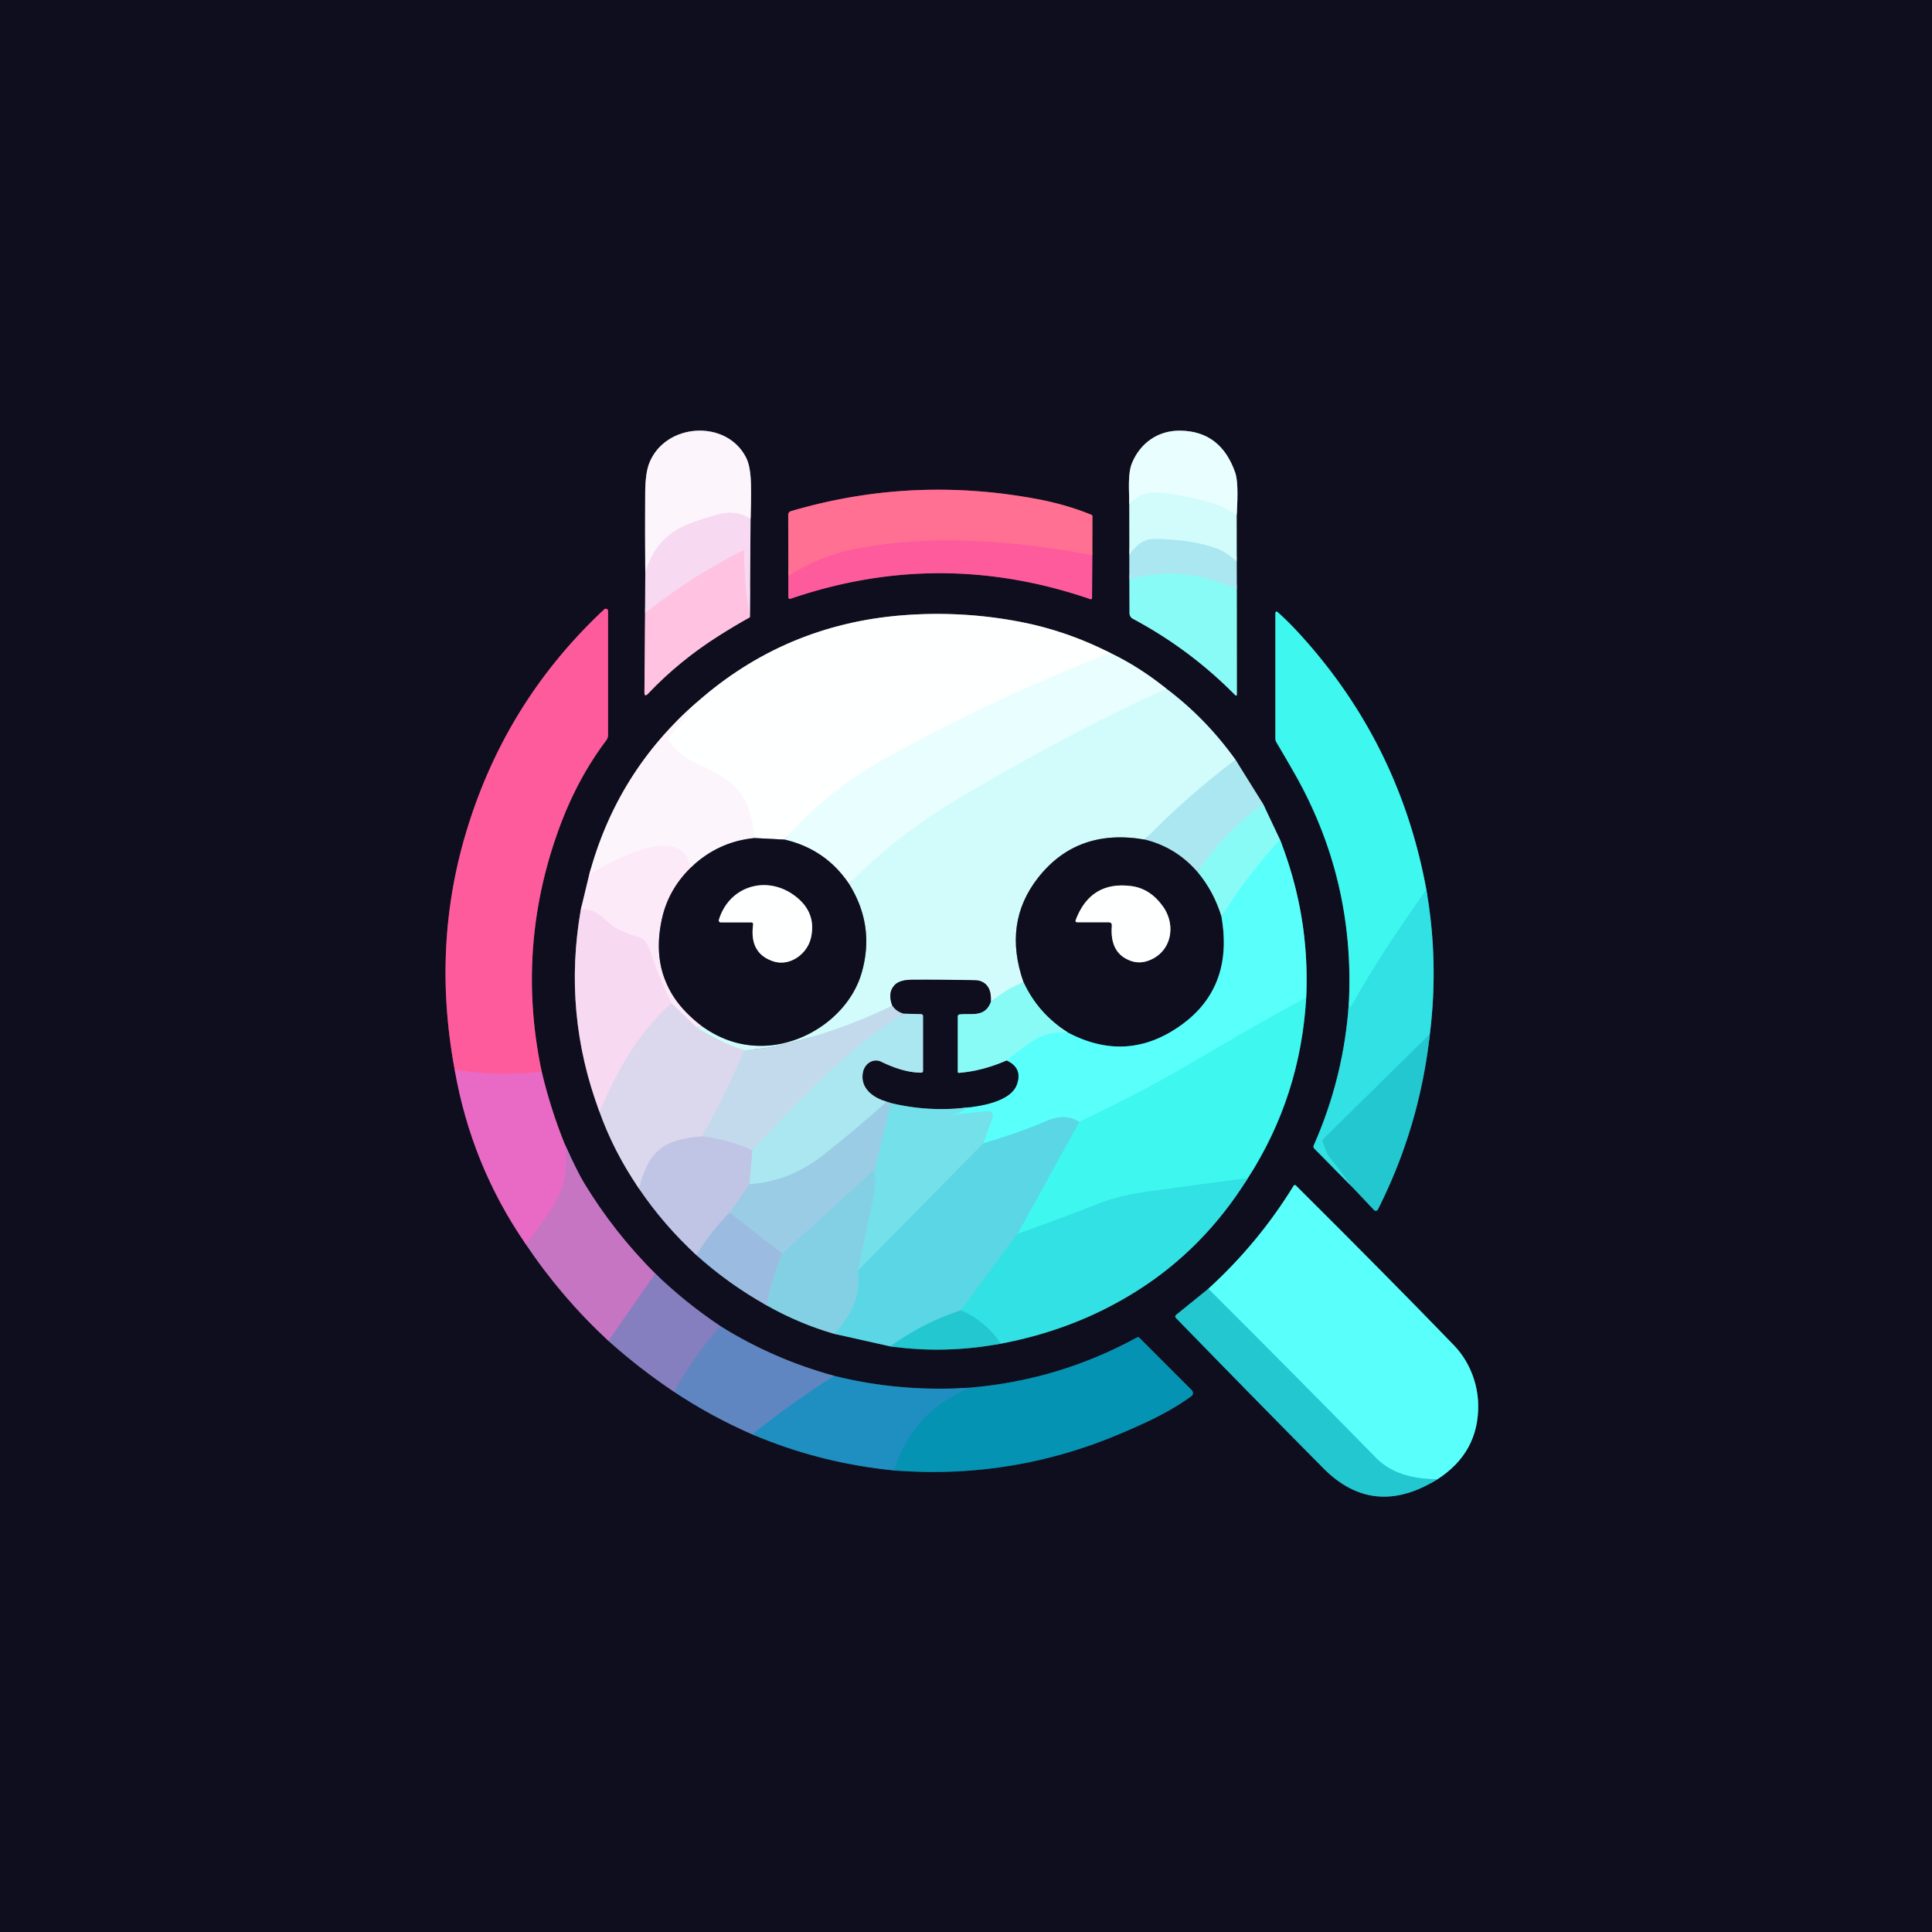 <?xml version="1.0" encoding="UTF-8" standalone="no"?>
<!DOCTYPE svg PUBLIC "-//W3C//DTD SVG 1.1//EN" "http://www.w3.org/Graphics/SVG/1.1/DTD/svg11.dtd">
<svg xmlns="http://www.w3.org/2000/svg" version="1.1" viewBox="0.00 0.00 480.00 480.00">
<rect x="0.00" y="0.00" width="480.00" height="480.00" fill="#333333" stroke="none"/>
<g stroke-width="2.00" fill="none" stroke-linecap="butt">
<path stroke="#837488" vector-effect="non-scaling-stroke" d="
  M 160.32 142.34
  L 160.27 152.34"
/>
<path stroke="#876980" vector-effect="non-scaling-stroke" d="
  M 160.27 152.34
  L 160.11 171.97
  Q 160.10 173.30 161.02 172.33
  Q 168.80 164.12 178.78 157.83
  Q 182.53 155.46 186.30 153.36"
/>
<path stroke="#837488" vector-effect="non-scaling-stroke" d="
  M 186.30 153.36
  L 186.47 128.94"
/>
<path stroke="#86828d" vector-effect="non-scaling-stroke" d="
  M 186.47 128.94
  Q 186.64 124.81 186.58 120.64
  Q 186.51 115.99 185.40 113.76
  C 180.57 104.07 165.28 105.04 161.32 115.04
  Q 160.33 117.53 160.30 122.37
  Q 160.23 132.24 160.32 142.34"
/>
<path stroke="#fae7f7" vector-effect="non-scaling-stroke" d="
  M 186.47 128.94
  Q 182.92 126.51 177.97 127.91
  Q 171.76 129.68 168.88 131.22
  Q 162.47 134.65 160.32 142.34"
/>
<path stroke="#fbceea" vector-effect="non-scaling-stroke" d="
  M 186.30 153.36
  Q 184.85 145.21 184.87 137.13
  Q 184.87 136.62 184.43 136.85
  Q 171.62 143.30 160.27 152.34"
/>
<path stroke="#71858d" vector-effect="non-scaling-stroke" d="
  M 280.58 125.29
  L 280.60 137.85"
/>
<path stroke="#5d7b87" vector-effect="non-scaling-stroke" d="
  M 280.60 137.85
  L 280.60 143.87"
/>
<path stroke="#4c858b" vector-effect="non-scaling-stroke" d="
  M 280.60 143.87
  L 280.63 152.36
  A 1.55 1.55 0.0 0 0 281.44 153.72
  Q 295.59 161.27 306.81 172.62
  Q 307.29 173.11 307.29 172.42
  L 307.27 146.40"
/>
<path stroke="#5d7b87" vector-effect="non-scaling-stroke" d="
  M 307.27 146.40
  L 307.25 139.49"
/>
<path stroke="#71858d" vector-effect="non-scaling-stroke" d="
  M 307.25 139.49
  L 307.24 127.99"
/>
<path stroke="#7c868e" vector-effect="non-scaling-stroke" d="
  M 307.24 127.99
  Q 307.78 120.01 306.89 117.44
  Q 303.29 107.09 293.18 107.00
  C 287.60 106.94 283.24 110.17 281.23 115.08
  C 280.14 117.73 280.54 122.11 280.58 125.29"
/>
<path stroke="#defdfd" vector-effect="non-scaling-stroke" d="
  M 307.24 127.99
  Q 304.03 125.83 301.44 125.05
  Q 296.12 123.44 288.83 122.43
  Q 283.80 121.73 280.58 125.29"
/>
<path stroke="#bff2f6" vector-effect="non-scaling-stroke" d="
  M 307.25 139.49
  Q 304.33 136.98 302.36 136.29
  Q 295.57 133.90 286.58 133.92
  Q 283.26 133.93 280.60 137.85"
/>
<path stroke="#9af1f4" vector-effect="non-scaling-stroke" d="
  M 307.27 146.40
  Q 294.22 140.29 280.60 143.87"
/>
<path stroke="#87355e" vector-effect="non-scaling-stroke" d="
  M 195.86 143.08
  L 195.87 148.42
  A 0.38 0.38 0.0 0 0 196.37 148.77
  Q 233.51 136.03 270.82 148.83
  Q 271.30 149.00 271.31 148.49
  L 271.38 137.95"
/>
<path stroke="#873f58" vector-effect="non-scaling-stroke" d="
  M 271.38 137.95
  L 271.41 128.27
  A 0.40 0.40 0.0 0 0 271.16 127.90
  Q 264.86 125.33 257.64 123.98
  Q 226.46 118.16 196.50 127.00
  A 0.94 0.92 82.2 0 0 195.83 127.90
  L 195.86 143.08"
/>
<path stroke="#ff6698" vector-effect="non-scaling-stroke" d="
  M 271.38 137.95
  C 252.17 134.29 230.71 132.62 211.79 136.53
  Q 203.90 138.16 195.86 143.08"
/>
<path stroke="#7c3c72" vector-effect="non-scaling-stroke" d="
  M 112.97 265.77
  Q 117.14 289.63 130.74 309.26"
/>
<path stroke="#6b4271" vector-effect="non-scaling-stroke" d="
  M 130.74 309.26
  Q 139.58 322.41 151.17 333.13"
/>
<path stroke="#4a466f" vector-effect="non-scaling-stroke" d="
  M 151.17 333.13
  Q 158.82 340.00 167.51 345.81"
/>
<path stroke="#384a70" vector-effect="non-scaling-stroke" d="
  M 167.51 345.81
  Q 176.73 351.94 186.92 356.37"
/>
<path stroke="#174f6f" vector-effect="non-scaling-stroke" d="
  M 186.92 356.37
  Q 203.65 363.49 222.07 365.32"
/>
<path stroke="#0a5169" vector-effect="non-scaling-stroke" d="
  M 222.07 365.32
  Q 251.67 367.65 278.88 355.97
  C 285.43 353.16 290.60 350.75 295.97 346.90
  A 0.99 0.99 0.0 0 0 296.09 345.39
  L 283.13 332.42
  Q 282.81 332.10 282.42 332.32
  Q 262.92 342.96 240.77 344.78"
/>
<path stroke="#174f6f" vector-effect="non-scaling-stroke" d="
  M 240.77 344.78
  Q 223.55 345.90 207.25 341.83"
/>
<path stroke="#384a70" vector-effect="non-scaling-stroke" d="
  M 207.25 341.83
  Q 192.10 337.68 179.02 329.50"
/>
<path stroke="#4a466f" vector-effect="non-scaling-stroke" d="
  M 179.02 329.50
  Q 170.28 323.66 162.81 316.43"
/>
<path stroke="#6b4271" vector-effect="non-scaling-stroke" d="
  M 162.81 316.43
  Q 152.58 306.22 145.10 293.89
  Q 143.48 291.22 140.27 284.18"
/>
<path stroke="#7c3c72" vector-effect="non-scaling-stroke" d="
  M 140.27 284.18
  Q 136.77 275.49 134.58 266.25"
/>
<path stroke="#87355e" vector-effect="non-scaling-stroke" d="
  M 134.58 266.25
  Q 128.13 235.56 138.78 206.15
  Q 143.32 193.60 150.62 183.94
  A 2.31 2.27 -27.2 0 0 151.07 182.58
  L 151.07 151.81
  A 0.56 0.56 0.0 0 0 150.12 151.40
  Q 125.31 174.55 115.63 207.38
  Q 107.34 235.51 112.97 265.77"
/>
<path stroke="#f463b1" vector-effect="non-scaling-stroke" d="
  M 134.58 266.25
  Q 123.86 267.58 112.97 265.77"
/>
<path stroke="#d870c4" vector-effect="non-scaling-stroke" d="
  M 140.27 284.18
  Q 141.88 293.27 136.84 300.57
  Q 133.85 304.90 130.74 309.26"
/>
<path stroke="#a67ac1" vector-effect="non-scaling-stroke" d="
  M 162.81 316.43
  L 151.17 333.13"
/>
<path stroke="#7382c0" vector-effect="non-scaling-stroke" d="
  M 179.02 329.50
  Q 172.29 336.93 167.51 345.81"
/>
<path stroke="#3f8bc1" vector-effect="non-scaling-stroke" d="
  M 207.25 341.83
  Q 196.75 348.47 186.92 356.37"
/>
<path stroke="#1291ba" vector-effect="non-scaling-stroke" d="
  M 222.07 365.32
  Q 225.01 356.42 231.00 350.95
  Q 234.63 347.63 240.77 344.78"
/>
<path stroke="#217881" vector-effect="non-scaling-stroke" d="
  M 335.13 249.06
  Q 333.92 267.55 326.40 284.56
  Q 326.19 285.02 326.55 285.38
  L 335.78 294.72"
/>
<path stroke="#196b77" vector-effect="non-scaling-stroke" d="
  M 335.78 294.72
  L 341.38 300.63
  A 0.59 0.58 -53.2 0 0 342.33 300.49
  Q 352.68 280.04 355.24 256.94"
/>
<path stroke="#217881" vector-effect="non-scaling-stroke" d="
  M 355.24 256.94
  Q 357.49 238.87 354.37 221.04"
/>
<path stroke="#278386" vector-effect="non-scaling-stroke" d="
  M 354.37 221.04
  Q 347.73 184.80 323.05 157.69
  Q 320.02 154.37 317.38 152.04
  A 0.31 0.31 0.0 0 0 316.87 152.27
  L 316.87 183.48
  Q 316.87 183.99 317.13 184.43
  Q 319.36 188.19 321.51 191.95
  Q 336.61 218.36 335.13 249.06"
/>
<path stroke="#38ece9" vector-effect="non-scaling-stroke" d="
  M 354.37 221.04
  C 346.68 232.04 341.57 239.57 335.64 250.13
  Q 335.42 250.52 335.33 250.08
  L 335.13 249.06"
/>
<path stroke="#2bd4d9" vector-effect="non-scaling-stroke" d="
  M 355.24 256.94
  L 328.86 282.91
  Q 328.51 283.26 328.66 283.74
  Q 329.54 286.53 330.46 287.66
  Q 333.25 291.09 335.78 294.72"
/>
<path stroke="#86828d" vector-effect="non-scaling-stroke" d="
  M 173.14 174.48
  Q 153.29 191.70 146.39 217.33"
/>
<path stroke="#867c8c" vector-effect="non-scaling-stroke" d="
  M 146.39 217.33
  L 144.30 226.01"
/>
<path stroke="#837488" vector-effect="non-scaling-stroke" d="
  M 144.30 226.01
  Q 139.80 251.79 148.94 276.20"
/>
<path stroke="#757386" vector-effect="non-scaling-stroke" d="
  M 148.94 276.20
  Q 152.50 286.17 158.77 295.31"
/>
<path stroke="#686a82" vector-effect="non-scaling-stroke" d="
  M 158.77 295.31
  Q 164.90 304.35 173.03 311.83"
/>
<path stroke="#55657f" vector-effect="non-scaling-stroke" d="
  M 173.03 311.83
  Q 181.08 319.06 190.51 324.33"
/>
<path stroke="#496f82" vector-effect="non-scaling-stroke" d="
  M 190.51 324.33
  Q 198.53 328.86 207.21 331.37"
/>
<path stroke="#357281" vector-effect="non-scaling-stroke" d="
  M 207.21 331.37
  L 221.17 334.50"
/>
<path stroke="#196b77" vector-effect="non-scaling-stroke" d="
  M 221.17 334.50
  Q 234.91 336.41 248.62 333.83"
/>
<path stroke="#217881" vector-effect="non-scaling-stroke" d="
  M 248.62 333.83
  Q 266.99 330.40 282.16 320.91
  Q 299.03 310.37 310.03 292.70"
/>
<path stroke="#278386" vector-effect="non-scaling-stroke" d="
  M 310.03 292.70
  Q 323.09 272.45 324.52 247.85"
/>
<path stroke="#34878d" vector-effect="non-scaling-stroke" d="
  M 324.52 247.85
  Q 325.46 227.68 318.04 208.69"
/>
<path stroke="#4c858b" vector-effect="non-scaling-stroke" d="
  M 318.04 208.69
  L 313.83 199.79"
/>
<path stroke="#5d7b87" vector-effect="non-scaling-stroke" d="
  M 313.83 199.79
  L 306.95 188.76"
/>
<path stroke="#71858d" vector-effect="non-scaling-stroke" d="
  M 306.95 188.76
  Q 299.61 178.50 289.80 171.12"
/>
<path stroke="#7c868e" vector-effect="non-scaling-stroke" d="
  M 289.80 171.12
  Q 283.14 165.73 275.88 162.24"
/>
<path stroke="#87878f" vector-effect="non-scaling-stroke" d="
  M 275.88 162.24
  Q 265.10 156.74 253.49 154.50
  Q 238.97 151.70 224.20 152.87
  Q 194.97 155.19 173.14 174.48"
/>
<path stroke="#f4ffff" vector-effect="non-scaling-stroke" d="
  M 275.88 162.24
  Q 248.34 172.80 220.57 188.09
  Q 205.49 196.39 194.95 208.60"
/>
<path stroke="#87878f" vector-effect="non-scaling-stroke" d="
  M 194.95 208.60
  L 187.51 208.21"
/>
<path stroke="#fefafe" vector-effect="non-scaling-stroke" d="
  M 187.51 208.21
  C 186.96 202.68 185.48 197.47 181.48 194.37
  Q 178.59 192.14 172.27 189.27
  Q 168.78 187.69 166.16 184.01
  Q 165.87 183.61 166.18 183.23
  L 173.14 174.48"
/>
<path stroke="#86828d" vector-effect="non-scaling-stroke" d="
  M 187.51 208.21
  Q 178.31 209.09 171.55 215.63"
/>
<path stroke="#fdf0fb" vector-effect="non-scaling-stroke" d="
  M 171.55 215.63
  C 169.55 203.70 151.21 214.35 146.39 217.33"
/>
<path stroke="#defdfd" vector-effect="non-scaling-stroke" d="
  M 289.80 171.12
  Q 266.95 181.36 239.03 197.85
  Q 222.32 207.73 210.96 219.63"
/>
<path stroke="#7c868e" vector-effect="non-scaling-stroke" d="
  M 210.96 219.63
  Q 205.18 210.99 194.95 208.60"
/>
<path stroke="#bff2f6" vector-effect="non-scaling-stroke" d="
  M 306.95 188.76
  Q 294.80 197.89 284.45 208.60"
/>
<path stroke="#71858d" vector-effect="non-scaling-stroke" d="
  M 284.45 208.60
  Q 267.61 205.66 257.87 218.12
  Q 249.14 229.30 254.29 244.01"
/>
<path stroke="#aefcf9" vector-effect="non-scaling-stroke" d="
  M 254.29 244.01
  Q 249.78 245.82 246.16 249.00"
/>
<path stroke="#71858d" vector-effect="non-scaling-stroke" d="
  M 246.16 249.00
  Q 246.48 244.43 243.11 243.62
  Q 242.68 243.52 237.84 243.46
  Q 232.20 243.39 226.52 243.42
  Q 223.55 243.44 222.31 244.70
  Q 220.47 246.59 221.69 249.86"
/>
<path stroke="#caebf4" vector-effect="non-scaling-stroke" d="
  M 221.69 249.86
  Q 207.95 256.55 192.99 259.88
  Q 190.29 260.48 184.97 260.93"
/>
<path stroke="#d7eaf4" vector-effect="non-scaling-stroke" d="
  M 184.97 260.93
  Q 178.50 259.04 173.04 255.27"
/>
<path stroke="#e8f3fa" vector-effect="non-scaling-stroke" d="
  M 173.04 255.27
  L 174.60 255.09"
/>
<path stroke="#71858d" vector-effect="non-scaling-stroke" d="
  M 174.60 255.09
  Q 181.95 260.29 190.51 259.79
  C 200.79 259.19 211.18 251.82 214.10 241.61
  Q 217.41 229.97 210.96 219.63"
/>
<path stroke="#867c8c" vector-effect="non-scaling-stroke" d="
  M 171.55 215.63
  Q 166.06 221.04 164.47 228.23
  Q 160.77 244.89 174.60 255.09"
/>
<path stroke="#ece1f3" vector-effect="non-scaling-stroke" d="
  M 173.04 255.27
  L 166.82 249.25"
/>
<path stroke="#fae2f6" vector-effect="non-scaling-stroke" d="
  M 166.82 249.25
  Q 163.70 242.83 161.46 236.15
  Q 160.53 233.38 158.80 232.87
  C 156.17 232.08 153.52 231.24 151.28 229.33
  C 149.19 227.55 147.72 225.64 144.30 226.01"
/>
<path stroke="#b7e1ee" vector-effect="non-scaling-stroke" d="
  M 224.52 251.85
  C 209.75 261.27 200.09 271.89 186.91 285.82"
/>
<path stroke="#c1d0e9" vector-effect="non-scaling-stroke" d="
  M 186.91 285.82
  Q 180.94 283.06 174.44 282.32"
/>
<path stroke="#9af1f4" vector-effect="non-scaling-stroke" d="
  M 313.83 199.79
  Q 304.21 206.74 297.49 216.63"
/>
<path stroke="#5d7b87" vector-effect="non-scaling-stroke" d="
  M 297.49 216.63
  Q 292.19 210.52 284.45 208.60"
/>
<path stroke="#34878d" vector-effect="non-scaling-stroke" d="
  M 303.49 227.85
  Q 306.72 246.57 291.50 256.00
  Q 278.98 263.76 265.28 256.52"
/>
<path stroke="#4c858b" vector-effect="non-scaling-stroke" d="
  M 265.28 256.52
  Q 257.83 251.73 254.29 244.01"
/>
<path stroke="#4c858b" vector-effect="non-scaling-stroke" d="
  M 246.16 249.00
  C 244.63 252.89 241.34 251.68 238.44 252.03
  Q 237.96 252.09 237.96 252.58
  L 237.96 266.27
  Q 237.96 266.57 238.26 266.55
  Q 244.05 266.09 250.07 263.47"
/>
<path stroke="#427784" vector-effect="non-scaling-stroke" d="
  M 240.30 275.16
  Q 230.68 276.31 221.32 274.05"
/>
<path stroke="#556d82" vector-effect="non-scaling-stroke" d="
  M 221.32 274.05
  L 220.28 273.71"
/>
<path stroke="#5d7b87" vector-effect="non-scaling-stroke" d="
  M 220.28 273.71
  C 216.88 272.72 213.65 270.36 214.39 266.43
  C 214.78 264.32 216.90 262.79 218.95 263.79
  Q 224.55 266.51 228.90 266.50
  A 0.42 0.42 0.0 0 0 229.32 266.08
  L 229.32 252.49
  Q 229.32 251.98 228.80 251.96
  L 224.52 251.85"
/>
<path stroke="#697485" vector-effect="non-scaling-stroke" d="
  M 224.52 251.85
  Q 222.65 251.35 221.69 249.86"
/>
<path stroke="#cfd9ed" vector-effect="non-scaling-stroke" d="
  M 184.97 260.93
  Q 180.35 271.95 174.44 282.32"
/>
<path stroke="#cecee9" vector-effect="non-scaling-stroke" d="
  M 174.44 282.32
  Q 170.37 282.60 167.33 283.66
  C 162.00 285.52 160.06 290.12 158.77 295.31"
/>
<path stroke="#e9d8f0" vector-effect="non-scaling-stroke" d="
  M 166.82 249.25
  C 158.33 256.93 153.73 265.41 148.94 276.20"
/>
<path stroke="#aec1e3" vector-effect="non-scaling-stroke" d="
  M 181.26 301.27
  Q 176.52 306.07 173.03 311.83"
/>
<path stroke="#a3daeb" vector-effect="non-scaling-stroke" d="
  M 220.28 273.71
  Q 213.50 279.91 204.53 286.99
  Q 196.17 293.60 186.16 294.22"
/>
<path stroke="#b6d6eb" vector-effect="non-scaling-stroke" d="
  M 186.16 294.22
  L 186.91 285.82"
/>
<path stroke="#71fdf9" vector-effect="non-scaling-stroke" d="
  M 318.04 208.69
  Q 309.73 217.48 303.49 227.85"
/>
<path stroke="#4c858b" vector-effect="non-scaling-stroke" d="
  M 303.49 227.85
  Q 301.58 221.49 297.49 216.63"
/>
<path stroke="#4bfbf5" vector-effect="non-scaling-stroke" d="
  M 324.52 247.85
  Q 313.69 253.67 295.13 264.60
  Q 283.82 271.27 268.12 278.73"
/>
<path stroke="#59ebf0" vector-effect="non-scaling-stroke" d="
  M 268.12 278.73
  Q 264.65 276.53 260.11 278.48
  Q 253.16 281.46 244.29 284.06"
/>
<path stroke="#66f0f2" vector-effect="non-scaling-stroke" d="
  M 244.29 284.06
  L 246.59 277.63
  A 1.17 1.17 0.0 0 0 245.36 276.07
  L 235.83 277.09
  Q 235.78 277.09 235.77 277.07
  Q 235.77 277.06 235.76 277.05
  Q 235.75 277.02 235.79 277.02
  Q 238.28 276.82 240.30 275.16"
/>
<path stroke="#34878d" vector-effect="non-scaling-stroke" d="
  M 240.30 275.16
  C 244.18 274.73 251.16 273.55 252.64 269.43
  Q 254.10 265.34 250.07 263.47"
/>
<path stroke="#71fdf9" vector-effect="non-scaling-stroke" d="
  M 250.07 263.47
  Q 254.90 259.49 257.93 257.86
  Q 260.91 256.25 265.28 256.52"
/>
<path stroke="#87d6e7" vector-effect="non-scaling-stroke" d="
  M 221.32 274.05
  L 217.35 290.53"
/>
<path stroke="#8fcee5" vector-effect="non-scaling-stroke" d="
  M 217.35 290.53
  L 194.31 311.47"
/>
<path stroke="#9bc4e3" vector-effect="non-scaling-stroke" d="
  M 194.31 311.47
  L 181.26 301.27"
/>
<path stroke="#adc9e5" vector-effect="non-scaling-stroke" d="
  M 181.26 301.27
  L 186.16 294.22"
/>
<path stroke="#7cd8e7" vector-effect="non-scaling-stroke" d="
  M 213.16 315.65
  Q 215.09 306.26 217.10 296.95
  Q 217.58 294.71 217.35 290.53"
/>
<path stroke="#46dce4" vector-effect="non-scaling-stroke" d="
  M 252.77 306.56
  L 238.74 325.54"
/>
<path stroke="#3fcfda" vector-effect="non-scaling-stroke" d="
  M 238.74 325.54
  Q 229.40 328.61 221.17 334.50"
/>
<path stroke="#6fd3e5" vector-effect="non-scaling-stroke" d="
  M 207.21 331.37
  C 211.48 326.79 214.02 322.02 213.16 315.65"
/>
<path stroke="#67dbe7" vector-effect="non-scaling-stroke" d="
  M 213.16 315.65
  L 244.29 284.06"
/>
<path stroke="#38ece9" vector-effect="non-scaling-stroke" d="
  M 310.03 292.70
  Q 297.52 294.32 285.25 296.04
  Q 277.85 297.08 272.95 299.04
  Q 262.97 303.02 252.77 306.56"
/>
<path stroke="#4ce7e9" vector-effect="non-scaling-stroke" d="
  M 252.77 306.56
  L 268.12 278.73"
/>
<path stroke="#8fc6e3" vector-effect="non-scaling-stroke" d="
  M 190.51 324.33
  Q 191.56 317.73 194.31 311.47"
/>
<path stroke="#2bd4d9" vector-effect="non-scaling-stroke" d="
  M 248.62 333.83
  Q 244.86 328.23 238.74 325.54"
/>
<path stroke="#196b77" vector-effect="non-scaling-stroke" d="
  M 300.20 320.20
  L 292.23 326.66
  Q 291.76 327.04 292.19 327.48
  Q 310.47 346.28 328.75 364.75
  Q 341.27 377.39 357.15 367.50"
/>
<path stroke="#34878d" vector-effect="non-scaling-stroke" d="
  M 357.15 367.50
  Q 367.36 360.89 367.25 349.17
  C 367.20 343.64 364.99 338.14 361.23 334.25
  Q 345.02 317.47 322.02 294.60
  Q 321.64 294.21 321.35 294.68
  Q 312.66 308.83 300.20 320.20"
/>
<path stroke="#3ee3e5" vector-effect="non-scaling-stroke" d="
  M 357.15 367.50
  Q 347.10 367.56 341.82 362.17
  Q 321.20 341.12 300.20 320.20"
/>
<path stroke="#87878f" vector-effect="non-scaling-stroke" d="
  M 275.41 229.13
  Q 276.30 229.13 276.23 230.02
  Q 275.76 235.93 279.62 238.12
  Q 282.30 239.64 284.97 238.79
  C 290.90 236.90 292.41 230.13 288.98 225.27
  Q 285.78 220.75 281.05 220.14
  Q 270.96 218.84 267.27 228.54
  Q 267.04 229.13 267.67 229.13
  L 275.41 229.13"
/>
<path stroke="#87878f" vector-effect="non-scaling-stroke" d="
  M 187.12 229.69
  Q 186.13 236.78 192.01 238.80
  C 196.21 240.24 200.56 237.02 201.47 233.01
  Q 202.91 226.68 197.53 222.61
  C 190.53 217.30 181.15 220.11 178.61 228.54
  A 0.48 0.48 0.0 0 0 179.07 229.16
  L 186.66 229.16
  A 0.46 0.46 0.0 0 1 187.12 229.69"
/>
</g>
<path fill="#0f0e1e" d="
  M 480.00 0.00
  L 480.00 480.00
  L 0.00 480.00
  L 0.00 0.00
  L 480.00 0.00
  Z
  M 160.32 142.34
  L 160.27 152.34
  L 160.11 171.97
  Q 160.10 173.30 161.02 172.33
  Q 168.80 164.12 178.78 157.83
  Q 182.53 155.46 186.30 153.36
  L 186.47 128.94
  Q 186.64 124.81 186.58 120.64
  Q 186.51 115.99 185.40 113.76
  C 180.57 104.07 165.28 105.04 161.32 115.04
  Q 160.33 117.53 160.30 122.37
  Q 160.23 132.24 160.32 142.34
  Z
  M 280.58 125.29
  L 280.60 137.85
  L 280.60 143.87
  L 280.63 152.36
  A 1.55 1.55 0.0 0 0 281.44 153.72
  Q 295.59 161.27 306.81 172.62
  Q 307.29 173.11 307.29 172.42
  L 307.27 146.40
  L 307.25 139.49
  L 307.24 127.99
  Q 307.78 120.01 306.89 117.44
  Q 303.29 107.09 293.18 107.00
  C 287.60 106.94 283.24 110.17 281.23 115.08
  C 280.14 117.73 280.54 122.11 280.58 125.29
  Z
  M 195.86 143.08
  L 195.87 148.42
  A 0.38 0.38 0.0 0 0 196.37 148.77
  Q 233.51 136.03 270.82 148.83
  Q 271.30 149.00 271.31 148.49
  L 271.38 137.95
  L 271.41 128.27
  A 0.40 0.40 0.0 0 0 271.16 127.90
  Q 264.86 125.33 257.64 123.98
  Q 226.46 118.16 196.50 127.00
  A 0.94 0.92 82.2 0 0 195.83 127.90
  L 195.86 143.08
  Z
  M 112.97 265.77
  Q 117.14 289.63 130.74 309.26
  Q 139.58 322.41 151.17 333.13
  Q 158.82 340.00 167.51 345.81
  Q 176.73 351.94 186.92 356.37
  Q 203.65 363.49 222.07 365.32
  Q 251.67 367.65 278.88 355.97
  C 285.43 353.16 290.60 350.75 295.97 346.90
  A 0.99 0.99 0.0 0 0 296.09 345.39
  L 283.13 332.42
  Q 282.81 332.10 282.42 332.32
  Q 262.92 342.96 240.77 344.78
  Q 223.55 345.90 207.25 341.83
  Q 192.10 337.68 179.02 329.50
  Q 170.28 323.66 162.81 316.43
  Q 152.58 306.22 145.10 293.89
  Q 143.48 291.22 140.27 284.18
  Q 136.77 275.49 134.58 266.25
  Q 128.13 235.56 138.78 206.15
  Q 143.32 193.60 150.62 183.94
  A 2.31 2.27 -27.2 0 0 151.07 182.58
  L 151.07 151.81
  A 0.56 0.56 0.0 0 0 150.12 151.40
  Q 125.31 174.55 115.63 207.38
  Q 107.34 235.51 112.97 265.77
  Z
  M 335.13 249.06
  Q 333.92 267.55 326.40 284.56
  Q 326.19 285.02 326.55 285.38
  L 335.78 294.72
  L 341.38 300.63
  A 0.59 0.58 -53.2 0 0 342.33 300.49
  Q 352.68 280.04 355.24 256.94
  Q 357.49 238.87 354.37 221.04
  Q 347.73 184.80 323.05 157.69
  Q 320.02 154.37 317.38 152.04
  A 0.31 0.31 0.0 0 0 316.87 152.27
  L 316.87 183.48
  Q 316.87 183.99 317.13 184.43
  Q 319.36 188.19 321.51 191.95
  Q 336.61 218.36 335.13 249.06
  Z
  M 173.14 174.48
  Q 153.29 191.70 146.39 217.33
  L 144.30 226.01
  Q 139.80 251.79 148.94 276.20
  Q 152.50 286.17 158.77 295.31
  Q 164.90 304.35 173.03 311.83
  Q 181.08 319.06 190.51 324.33
  Q 198.53 328.86 207.21 331.37
  L 221.17 334.50
  Q 234.91 336.41 248.62 333.83
  Q 266.99 330.40 282.16 320.91
  Q 299.03 310.37 310.03 292.70
  Q 323.09 272.45 324.52 247.85
  Q 325.46 227.68 318.04 208.69
  L 313.83 199.79
  L 306.95 188.76
  Q 299.61 178.50 289.80 171.12
  Q 283.14 165.73 275.88 162.24
  Q 265.10 156.74 253.49 154.50
  Q 238.97 151.70 224.20 152.87
  Q 194.97 155.19 173.14 174.48
  Z
  M 300.20 320.20
  L 292.23 326.66
  Q 291.76 327.04 292.19 327.48
  Q 310.47 346.28 328.75 364.75
  Q 341.27 377.39 357.15 367.50
  Q 367.36 360.89 367.25 349.17
  C 367.20 343.64 364.99 338.14 361.23 334.25
  Q 345.02 317.47 322.02 294.60
  Q 321.64 294.21 321.35 294.68
  Q 312.66 308.83 300.20 320.20
  Z"
/>
<path fill="#fdf5fc" d="
  M 186.47 128.94
  Q 182.92 126.51 177.97 127.91
  Q 171.76 129.68 168.88 131.22
  Q 162.47 134.65 160.32 142.34
  Q 160.23 132.24 160.30 122.37
  Q 160.33 117.53 161.32 115.04
  C 165.28 105.04 180.57 104.07 185.40 113.76
  Q 186.51 115.99 186.58 120.64
  Q 186.64 124.81 186.47 128.94
  Z"
/>
<path fill="#e9fefe" d="
  M 307.24 127.99
  Q 304.03 125.83 301.44 125.05
  Q 296.12 123.44 288.83 122.43
  Q 283.80 121.73 280.58 125.29
  C 280.54 122.11 280.14 117.73 281.23 115.08
  C 283.24 110.17 287.60 106.94 293.18 107.00
  Q 303.29 107.09 306.89 117.44
  Q 307.78 120.01 307.24 127.99
  Z"
/>
<path fill="#d2fcfb" d="
  M 307.24 127.99
  L 307.25 139.49
  Q 304.33 136.98 302.36 136.29
  Q 295.57 133.90 286.58 133.92
  Q 283.26 133.93 280.60 137.85
  L 280.58 125.29
  Q 283.80 121.73 288.83 122.43
  Q 296.12 123.44 301.44 125.05
  Q 304.03 125.83 307.24 127.99
  Z"
/>
<path fill="#ff7092" d="
  M 271.38 137.95
  C 252.17 134.29 230.71 132.62 211.79 136.53
  Q 203.90 138.16 195.86 143.08
  L 195.83 127.90
  A 0.94 0.92 82.2 0 1 196.50 127.00
  Q 226.46 118.16 257.64 123.98
  Q 264.86 125.33 271.16 127.90
  A 0.40 0.40 0.0 0 1 271.41 128.27
  L 271.38 137.95
  Z"
/>
<path fill="#f7d9f2" d="
  M 186.47 128.94
  L 186.30 153.36
  Q 184.85 145.21 184.87 137.13
  Q 184.87 136.62 184.43 136.85
  Q 171.62 143.30 160.27 152.34
  L 160.32 142.34
  Q 162.47 134.65 168.88 131.22
  Q 171.76 129.68 177.97 127.91
  Q 182.92 126.51 186.47 128.94
  Z"
/>
<path fill="#abe7f0" d="
  M 307.25 139.49
  L 307.27 146.40
  Q 294.22 140.29 280.60 143.87
  L 280.60 137.85
  Q 283.26 133.93 286.58 133.92
  Q 295.57 133.90 302.36 136.29
  Q 304.33 136.98 307.25 139.49
  Z"
/>
<path fill="#fe5b9d" d="
  M 271.38 137.95
  L 271.31 148.49
  Q 271.30 149.00 270.82 148.83
  Q 233.51 136.03 196.37 148.77
  A 0.38 0.38 0.0 0 1 195.87 148.42
  L 195.86 143.08
  Q 203.90 138.16 211.79 136.53
  C 230.71 132.62 252.17 134.29 271.38 137.95
  Z"
/>
<path fill="#ffc3e1" d="
  M 186.30 153.36
  Q 182.53 155.46 178.78 157.83
  Q 168.80 164.12 161.02 172.33
  Q 160.10 173.30 160.11 171.97
  L 160.27 152.34
  Q 171.62 143.30 184.43 136.85
  Q 184.87 136.62 184.87 137.13
  Q 184.85 145.21 186.30 153.36
  Z"
/>
<path fill="#89fbf7" d="
  M 307.27 146.40
  L 307.29 172.42
  Q 307.29 173.11 306.81 172.62
  Q 295.59 161.27 281.44 153.72
  A 1.55 1.55 0.0 0 1 280.63 152.36
  L 280.60 143.87
  Q 294.22 140.29 307.27 146.40
  Z"
/>
<path fill="#fe5b9d" d="
  M 134.58 266.25
  Q 123.86 267.58 112.97 265.77
  Q 107.34 235.51 115.63 207.38
  Q 125.31 174.55 150.12 151.40
  A 0.56 0.56 0.0 0 1 151.07 151.81
  L 151.07 182.58
  A 2.31 2.27 -27.2 0 1 150.62 183.94
  Q 143.32 193.60 138.78 206.15
  Q 128.13 235.56 134.58 266.25
  Z"
/>
<path fill="#3ef7ee" d="
  M 354.37 221.04
  C 346.68 232.04 341.57 239.57 335.64 250.13
  Q 335.42 250.52 335.33 250.08
  L 335.13 249.06
  Q 336.61 218.36 321.51 191.95
  Q 319.36 188.19 317.13 184.43
  Q 316.87 183.99 316.87 183.48
  L 316.87 152.27
  A 0.31 0.31 0.0 0 1 317.38 152.04
  Q 320.02 154.37 323.05 157.69
  Q 347.73 184.80 354.37 221.04
  Z"
/>
<path fill="#feffff" d="
  M 275.88 162.24
  Q 248.34 172.80 220.57 188.09
  Q 205.49 196.39 194.95 208.60
  L 187.51 208.21
  C 186.96 202.68 185.48 197.47 181.48 194.37
  Q 178.59 192.14 172.27 189.27
  Q 168.78 187.69 166.16 184.01
  Q 165.87 183.61 166.18 183.23
  L 173.14 174.48
  Q 194.97 155.19 224.20 152.87
  Q 238.97 151.70 253.49 154.50
  Q 265.10 156.74 275.88 162.24
  Z"
/>
<path fill="#e9fefe" d="
  M 289.80 171.12
  Q 266.95 181.36 239.03 197.85
  Q 222.32 207.73 210.96 219.63
  Q 205.18 210.99 194.95 208.60
  Q 205.49 196.39 220.57 188.09
  Q 248.34 172.80 275.88 162.24
  Q 283.14 165.73 289.80 171.12
  Z"
/>
<path fill="#d2fcfb" d="
  M 306.95 188.76
  Q 294.80 197.89 284.45 208.60
  Q 267.61 205.66 257.87 218.12
  Q 249.14 229.30 254.29 244.01
  Q 249.78 245.82 246.16 249.00
  Q 246.48 244.43 243.11 243.62
  Q 242.68 243.52 237.84 243.46
  Q 232.20 243.39 226.52 243.42
  Q 223.55 243.44 222.31 244.70
  Q 220.47 246.59 221.69 249.86
  Q 207.95 256.55 192.99 259.88
  Q 190.29 260.48 184.97 260.93
  Q 178.50 259.04 173.04 255.27
  L 174.60 255.09
  Q 181.95 260.29 190.51 259.79
  C 200.79 259.19 211.18 251.82 214.10 241.61
  Q 217.41 229.97 210.96 219.63
  Q 222.32 207.73 239.03 197.85
  Q 266.95 181.36 289.80 171.12
  Q 299.61 178.50 306.95 188.76
  Z"
/>
<path fill="#fdf5fc" d="
  M 173.14 174.48
  L 166.18 183.23
  Q 165.87 183.61 166.16 184.01
  Q 168.78 187.69 172.27 189.27
  Q 178.59 192.14 181.48 194.37
  C 185.48 197.47 186.96 202.68 187.51 208.21
  Q 178.31 209.09 171.55 215.63
  C 169.55 203.70 151.21 214.35 146.39 217.33
  Q 153.29 191.70 173.14 174.48
  Z"
/>
<path fill="#abe7f0" d="
  M 313.83 199.79
  Q 304.21 206.74 297.49 216.63
  Q 292.19 210.52 284.45 208.60
  Q 294.80 197.89 306.95 188.76
  L 313.83 199.79
  Z"
/>
<path fill="#89fbf7" d="
  M 318.04 208.69
  Q 309.73 217.48 303.49 227.85
  Q 301.58 221.49 297.49 216.63
  Q 304.21 206.74 313.83 199.79
  L 318.04 208.69
  Z"
/>
<path fill="#fdeaf9" d="
  M 171.55 215.63
  Q 166.06 221.04 164.47 228.23
  Q 160.77 244.89 174.60 255.09
  L 173.04 255.27
  L 166.82 249.25
  Q 163.70 242.83 161.46 236.15
  Q 160.53 233.38 158.80 232.87
  C 156.17 232.08 153.52 231.24 151.28 229.33
  C 149.19 227.55 147.72 225.64 144.30 226.01
  L 146.39 217.33
  C 151.21 214.35 169.55 203.70 171.55 215.63
  Z"
/>
<path fill="#0f0e1e" d="
  M 284.45 208.60
  Q 292.19 210.52 297.49 216.63
  Q 301.58 221.49 303.49 227.85
  Q 306.72 246.57 291.50 256.00
  Q 278.98 263.76 265.28 256.52
  Q 257.83 251.73 254.29 244.01
  Q 249.14 229.30 257.87 218.12
  Q 267.61 205.66 284.45 208.60
  Z
  M 275.41 229.13
  Q 276.30 229.13 276.23 230.02
  Q 275.76 235.93 279.62 238.12
  Q 282.30 239.64 284.97 238.79
  C 290.90 236.90 292.41 230.13 288.98 225.27
  Q 285.78 220.75 281.05 220.14
  Q 270.96 218.84 267.27 228.54
  Q 267.04 229.13 267.67 229.13
  L 275.41 229.13
  Z"
/>
<path fill="#0f0e1e" d="
  M 187.51 208.21
  L 194.95 208.60
  Q 205.18 210.99 210.96 219.63
  Q 217.41 229.97 214.10 241.61
  C 211.18 251.82 200.79 259.19 190.51 259.79
  Q 181.95 260.29 174.60 255.09
  Q 160.77 244.89 164.47 228.23
  Q 166.06 221.04 171.55 215.63
  Q 178.31 209.09 187.51 208.21
  Z
  M 187.12 229.69
  Q 186.13 236.78 192.01 238.80
  C 196.21 240.24 200.56 237.02 201.47 233.01
  Q 202.91 226.68 197.53 222.61
  C 190.53 217.30 181.15 220.11 178.61 228.54
  A 0.48 0.48 0.0 0 0 179.07 229.16
  L 186.66 229.16
  A 0.46 0.46 0.0 0 1 187.12 229.69
  Z"
/>
<path fill="#58fffb" d="
  M 318.04 208.69
  Q 325.46 227.68 324.52 247.85
  Q 313.69 253.67 295.13 264.60
  Q 283.82 271.27 268.12 278.73
  Q 264.65 276.53 260.11 278.48
  Q 253.16 281.46 244.29 284.06
  L 246.59 277.63
  A 1.17 1.17 0.0 0 0 245.36 276.07
  L 235.83 277.09
  Q 235.78 277.09 235.77 277.07
  Q 235.77 277.06 235.76 277.05
  Q 235.75 277.02 235.79 277.02
  Q 238.28 276.82 240.30 275.16
  C 244.18 274.73 251.16 273.55 252.64 269.43
  Q 254.10 265.34 250.07 263.47
  Q 254.90 259.49 257.93 257.86
  Q 260.91 256.25 265.28 256.52
  Q 278.98 263.76 291.50 256.00
  Q 306.72 246.57 303.49 227.85
  Q 309.73 217.48 318.04 208.69
  Z"
/>
<path fill="#feffff" d="
  M 187.12 229.69
  A 0.46 0.46 0.0 0 0 186.66 229.16
  L 179.07 229.16
  A 0.48 0.48 0.0 0 1 178.61 228.54
  C 181.15 220.11 190.53 217.30 197.53 222.61
  Q 202.91 226.68 201.47 233.01
  C 200.56 237.02 196.21 240.24 192.01 238.80
  Q 186.13 236.78 187.12 229.69
  Z"
/>
<path fill="#feffff" d="
  M 275.41 229.13
  L 267.67 229.13
  Q 267.04 229.13 267.27 228.54
  Q 270.96 218.84 281.05 220.14
  Q 285.78 220.75 288.98 225.27
  C 292.41 230.13 290.90 236.90 284.97 238.79
  Q 282.30 239.64 279.62 238.12
  Q 275.76 235.93 276.23 230.02
  Q 276.30 229.13 275.41 229.13
  Z"
/>
<path fill="#32e1e3" d="
  M 355.24 256.94
  L 328.86 282.91
  Q 328.51 283.26 328.66 283.74
  Q 329.54 286.53 330.46 287.66
  Q 333.25 291.09 335.78 294.72
  L 326.55 285.38
  Q 326.19 285.02 326.40 284.56
  Q 333.92 267.55 335.13 249.06
  L 335.33 250.08
  Q 335.42 250.52 335.64 250.13
  C 341.57 239.57 346.68 232.04 354.37 221.04
  Q 357.49 238.87 355.24 256.94
  Z"
/>
<path fill="#f7d9f2" d="
  M 166.82 249.25
  C 158.33 256.93 153.73 265.41 148.94 276.20
  Q 139.80 251.79 144.30 226.01
  C 147.72 225.64 149.19 227.55 151.28 229.33
  C 153.52 231.24 156.17 232.08 158.80 232.87
  Q 160.53 233.38 161.46 236.15
  Q 163.70 242.83 166.82 249.25
  Z"
/>
<path fill="#0f0e1e" d="
  M 246.16 249.00
  C 244.63 252.89 241.34 251.68 238.44 252.03
  Q 237.96 252.09 237.96 252.58
  L 237.96 266.27
  Q 237.96 266.57 238.26 266.55
  Q 244.05 266.09 250.07 263.47
  Q 254.10 265.34 252.64 269.43
  C 251.16 273.55 244.18 274.73 240.30 275.16
  Q 230.68 276.31 221.32 274.05
  L 220.28 273.71
  C 216.88 272.72 213.65 270.36 214.39 266.43
  C 214.78 264.32 216.90 262.79 218.95 263.79
  Q 224.55 266.51 228.90 266.50
  A 0.42 0.42 0.0 0 0 229.32 266.08
  L 229.32 252.49
  Q 229.32 251.98 228.80 251.96
  L 224.52 251.85
  Q 222.65 251.35 221.69 249.86
  Q 220.47 246.59 222.31 244.70
  Q 223.55 243.44 226.52 243.42
  Q 232.20 243.39 237.84 243.46
  Q 242.68 243.52 243.11 243.62
  Q 246.48 244.43 246.16 249.00
  Z"
/>
<path fill="#89fbf7" d="
  M 265.28 256.52
  Q 260.91 256.25 257.93 257.86
  Q 254.90 259.49 250.07 263.47
  Q 244.05 266.09 238.26 266.55
  Q 237.96 266.57 237.96 266.27
  L 237.96 252.58
  Q 237.96 252.09 238.44 252.03
  C 241.34 251.68 244.63 252.89 246.16 249.00
  Q 249.78 245.82 254.29 244.01
  Q 257.83 251.73 265.28 256.52
  Z"
/>
<path fill="#3ef7ee" d="
  M 324.52 247.85
  Q 323.09 272.45 310.03 292.70
  Q 297.52 294.32 285.25 296.04
  Q 277.85 297.08 272.95 299.04
  Q 262.97 303.02 252.77 306.56
  L 268.12 278.73
  Q 283.82 271.27 295.13 264.60
  Q 313.69 253.67 324.52 247.85
  Z"
/>
<path fill="#dbd7ed" d="
  M 166.82 249.25
  L 173.04 255.27
  Q 178.50 259.04 184.97 260.93
  Q 180.35 271.95 174.44 282.32
  Q 170.37 282.60 167.33 283.66
  C 162.00 285.52 160.06 290.12 158.77 295.31
  Q 152.50 286.17 148.94 276.20
  C 153.73 265.41 158.33 256.93 166.82 249.25
  Z"
/>
<path fill="#c2daec" d="
  M 224.52 251.85
  C 209.75 261.27 200.09 271.89 186.91 285.82
  Q 180.94 283.06 174.44 282.32
  Q 180.35 271.95 184.97 260.93
  Q 190.29 260.48 192.99 259.88
  Q 207.95 256.55 221.69 249.86
  Q 222.65 251.35 224.52 251.85
  Z"
/>
<path fill="#abe7f0" d="
  M 220.28 273.71
  Q 213.50 279.91 204.53 286.99
  Q 196.17 293.60 186.16 294.22
  L 186.91 285.82
  C 200.09 271.89 209.75 261.27 224.52 251.85
  L 228.80 251.96
  Q 229.32 251.98 229.32 252.49
  L 229.32 266.08
  A 0.42 0.42 0.0 0 1 228.90 266.50
  Q 224.55 266.51 218.95 263.79
  C 216.90 262.79 214.78 264.32 214.39 266.43
  C 213.65 270.36 216.88 272.72 220.28 273.71
  Z"
/>
<path fill="#23c7cf" d="
  M 355.24 256.94
  Q 352.68 280.04 342.33 300.49
  A 0.59 0.58 -53.2 0 1 341.38 300.63
  L 335.78 294.72
  Q 333.25 291.09 330.46 287.66
  Q 329.54 286.53 328.66 283.74
  Q 328.51 283.26 328.86 282.91
  L 355.24 256.94
  Z"
/>
<path fill="#e96ac5" d="
  M 134.58 266.25
  Q 136.77 275.49 140.27 284.18
  Q 141.88 293.27 136.84 300.57
  Q 133.85 304.90 130.74 309.26
  Q 117.14 289.63 112.97 265.77
  Q 123.86 267.58 134.58 266.25
  Z"
/>
<path fill="#5ad6e4" d="
  M 268.12 278.73
  L 252.77 306.56
  L 238.74 325.54
  Q 229.40 328.61 221.17 334.50
  L 207.21 331.37
  C 211.48 326.79 214.02 322.02 213.16 315.65
  L 244.29 284.06
  Q 253.16 281.46 260.11 278.48
  Q 264.65 276.53 268.12 278.73
  Z"
/>
<path fill="#9acce5" d="
  M 220.28 273.71
  L 221.32 274.05
  L 217.35 290.53
  L 194.31 311.47
  L 181.26 301.27
  L 186.16 294.22
  Q 196.17 293.60 204.53 286.99
  Q 213.50 279.91 220.28 273.71
  Z"
/>
<path fill="#74e0e9" d="
  M 221.32 274.05
  Q 230.68 276.31 240.30 275.16
  Q 238.28 276.82 235.79 277.02
  Q 235.75 277.02 235.76 277.05
  Q 235.77 277.06 235.77 277.07
  Q 235.78 277.09 235.83 277.09
  L 245.36 276.07
  A 1.17 1.17 0.0 0 1 246.59 277.63
  L 244.29 284.06
  L 213.16 315.65
  Q 215.09 306.26 217.10 296.95
  Q 217.58 294.71 217.35 290.53
  L 221.32 274.05
  Z"
/>
<path fill="#c0c5e5" d="
  M 186.91 285.82
  L 186.16 294.22
  L 181.26 301.27
  Q 176.52 306.07 173.03 311.83
  Q 164.90 304.35 158.77 295.31
  C 160.06 290.12 162.00 285.52 167.33 283.66
  Q 170.37 282.60 174.44 282.32
  Q 180.94 283.06 186.91 285.82
  Z"
/>
<path fill="#c675c3" d="
  M 162.81 316.43
  L 151.17 333.13
  Q 139.58 322.41 130.74 309.26
  Q 133.85 304.90 136.84 300.57
  Q 141.88 293.27 140.27 284.18
  Q 143.48 291.22 145.10 293.89
  Q 152.58 306.22 162.81 316.43
  Z"
/>
<path fill="#83d0e5" d="
  M 213.16 315.65
  C 214.02 322.02 211.48 326.79 207.21 331.37
  Q 198.53 328.86 190.51 324.33
  Q 191.56 317.73 194.31 311.47
  L 217.35 290.53
  Q 217.58 294.71 217.10 296.95
  Q 215.09 306.26 213.16 315.65
  Z"
/>
<path fill="#32e1e3" d="
  M 310.03 292.70
  Q 299.03 310.37 282.16 320.91
  Q 266.99 330.40 248.62 333.83
  Q 244.86 328.23 238.74 325.54
  L 252.77 306.56
  Q 262.97 303.02 272.95 299.04
  Q 277.85 297.08 285.25 296.04
  Q 297.52 294.32 310.03 292.70
  Z"
/>
<path fill="#58fffb" d="
  M 357.15 367.50
  Q 347.10 367.56 341.82 362.17
  Q 321.20 341.12 300.20 320.20
  Q 312.66 308.83 321.35 294.68
  Q 321.64 294.21 322.02 294.60
  Q 345.02 317.47 361.23 334.25
  C 364.99 338.14 367.20 343.64 367.25 349.17
  Q 367.36 360.89 357.15 367.50
  Z"
/>
<path fill="#9bbce0" d="
  M 194.31 311.47
  Q 191.56 317.73 190.51 324.33
  Q 181.08 319.06 173.03 311.83
  Q 176.52 306.07 181.26 301.27
  L 194.31 311.47
  Z"
/>
<path fill="#857ebf" d="
  M 179.02 329.50
  Q 172.29 336.93 167.51 345.81
  Q 158.82 340.00 151.17 333.13
  L 162.81 316.43
  Q 170.28 323.66 179.02 329.50
  Z"
/>
<path fill="#23c7cf" d="
  M 300.20 320.20
  Q 321.20 341.12 341.82 362.17
  Q 347.10 367.56 357.15 367.50
  Q 341.27 377.39 328.75 364.75
  Q 310.47 346.28 292.19 327.48
  Q 291.76 327.04 292.23 326.66
  L 300.20 320.20
  Z"
/>
<path fill="#23c7cf" d="
  M 238.74 325.54
  Q 244.86 328.23 248.62 333.83
  Q 234.91 336.41 221.17 334.50
  Q 229.40 328.61 238.74 325.54
  Z"
/>
<path fill="#6086c1" d="
  M 207.25 341.83
  Q 196.75 348.47 186.92 356.37
  Q 176.73 351.94 167.51 345.81
  Q 172.29 336.93 179.02 329.50
  Q 192.10 337.68 207.25 341.83
  Z"
/>
<path fill="#0593b4" d="
  M 222.07 365.32
  Q 225.01 356.42 231.00 350.95
  Q 234.63 347.63 240.77 344.78
  Q 262.92 342.96 282.42 332.32
  Q 282.81 332.10 283.13 332.42
  L 296.09 345.39
  A 0.99 0.99 0.0 0 1 295.97 346.90
  C 290.60 350.75 285.43 353.16 278.88 355.97
  Q 251.67 367.65 222.07 365.32
  Z"
/>
<path fill="#1e8fc0" d="
  M 240.77 344.78
  Q 234.63 347.63 231.00 350.95
  Q 225.01 356.42 222.07 365.32
  Q 203.65 363.49 186.92 356.37
  Q 196.75 348.47 207.25 341.83
  Q 223.55 345.90 240.77 344.78
  Z"
/>
</svg>
